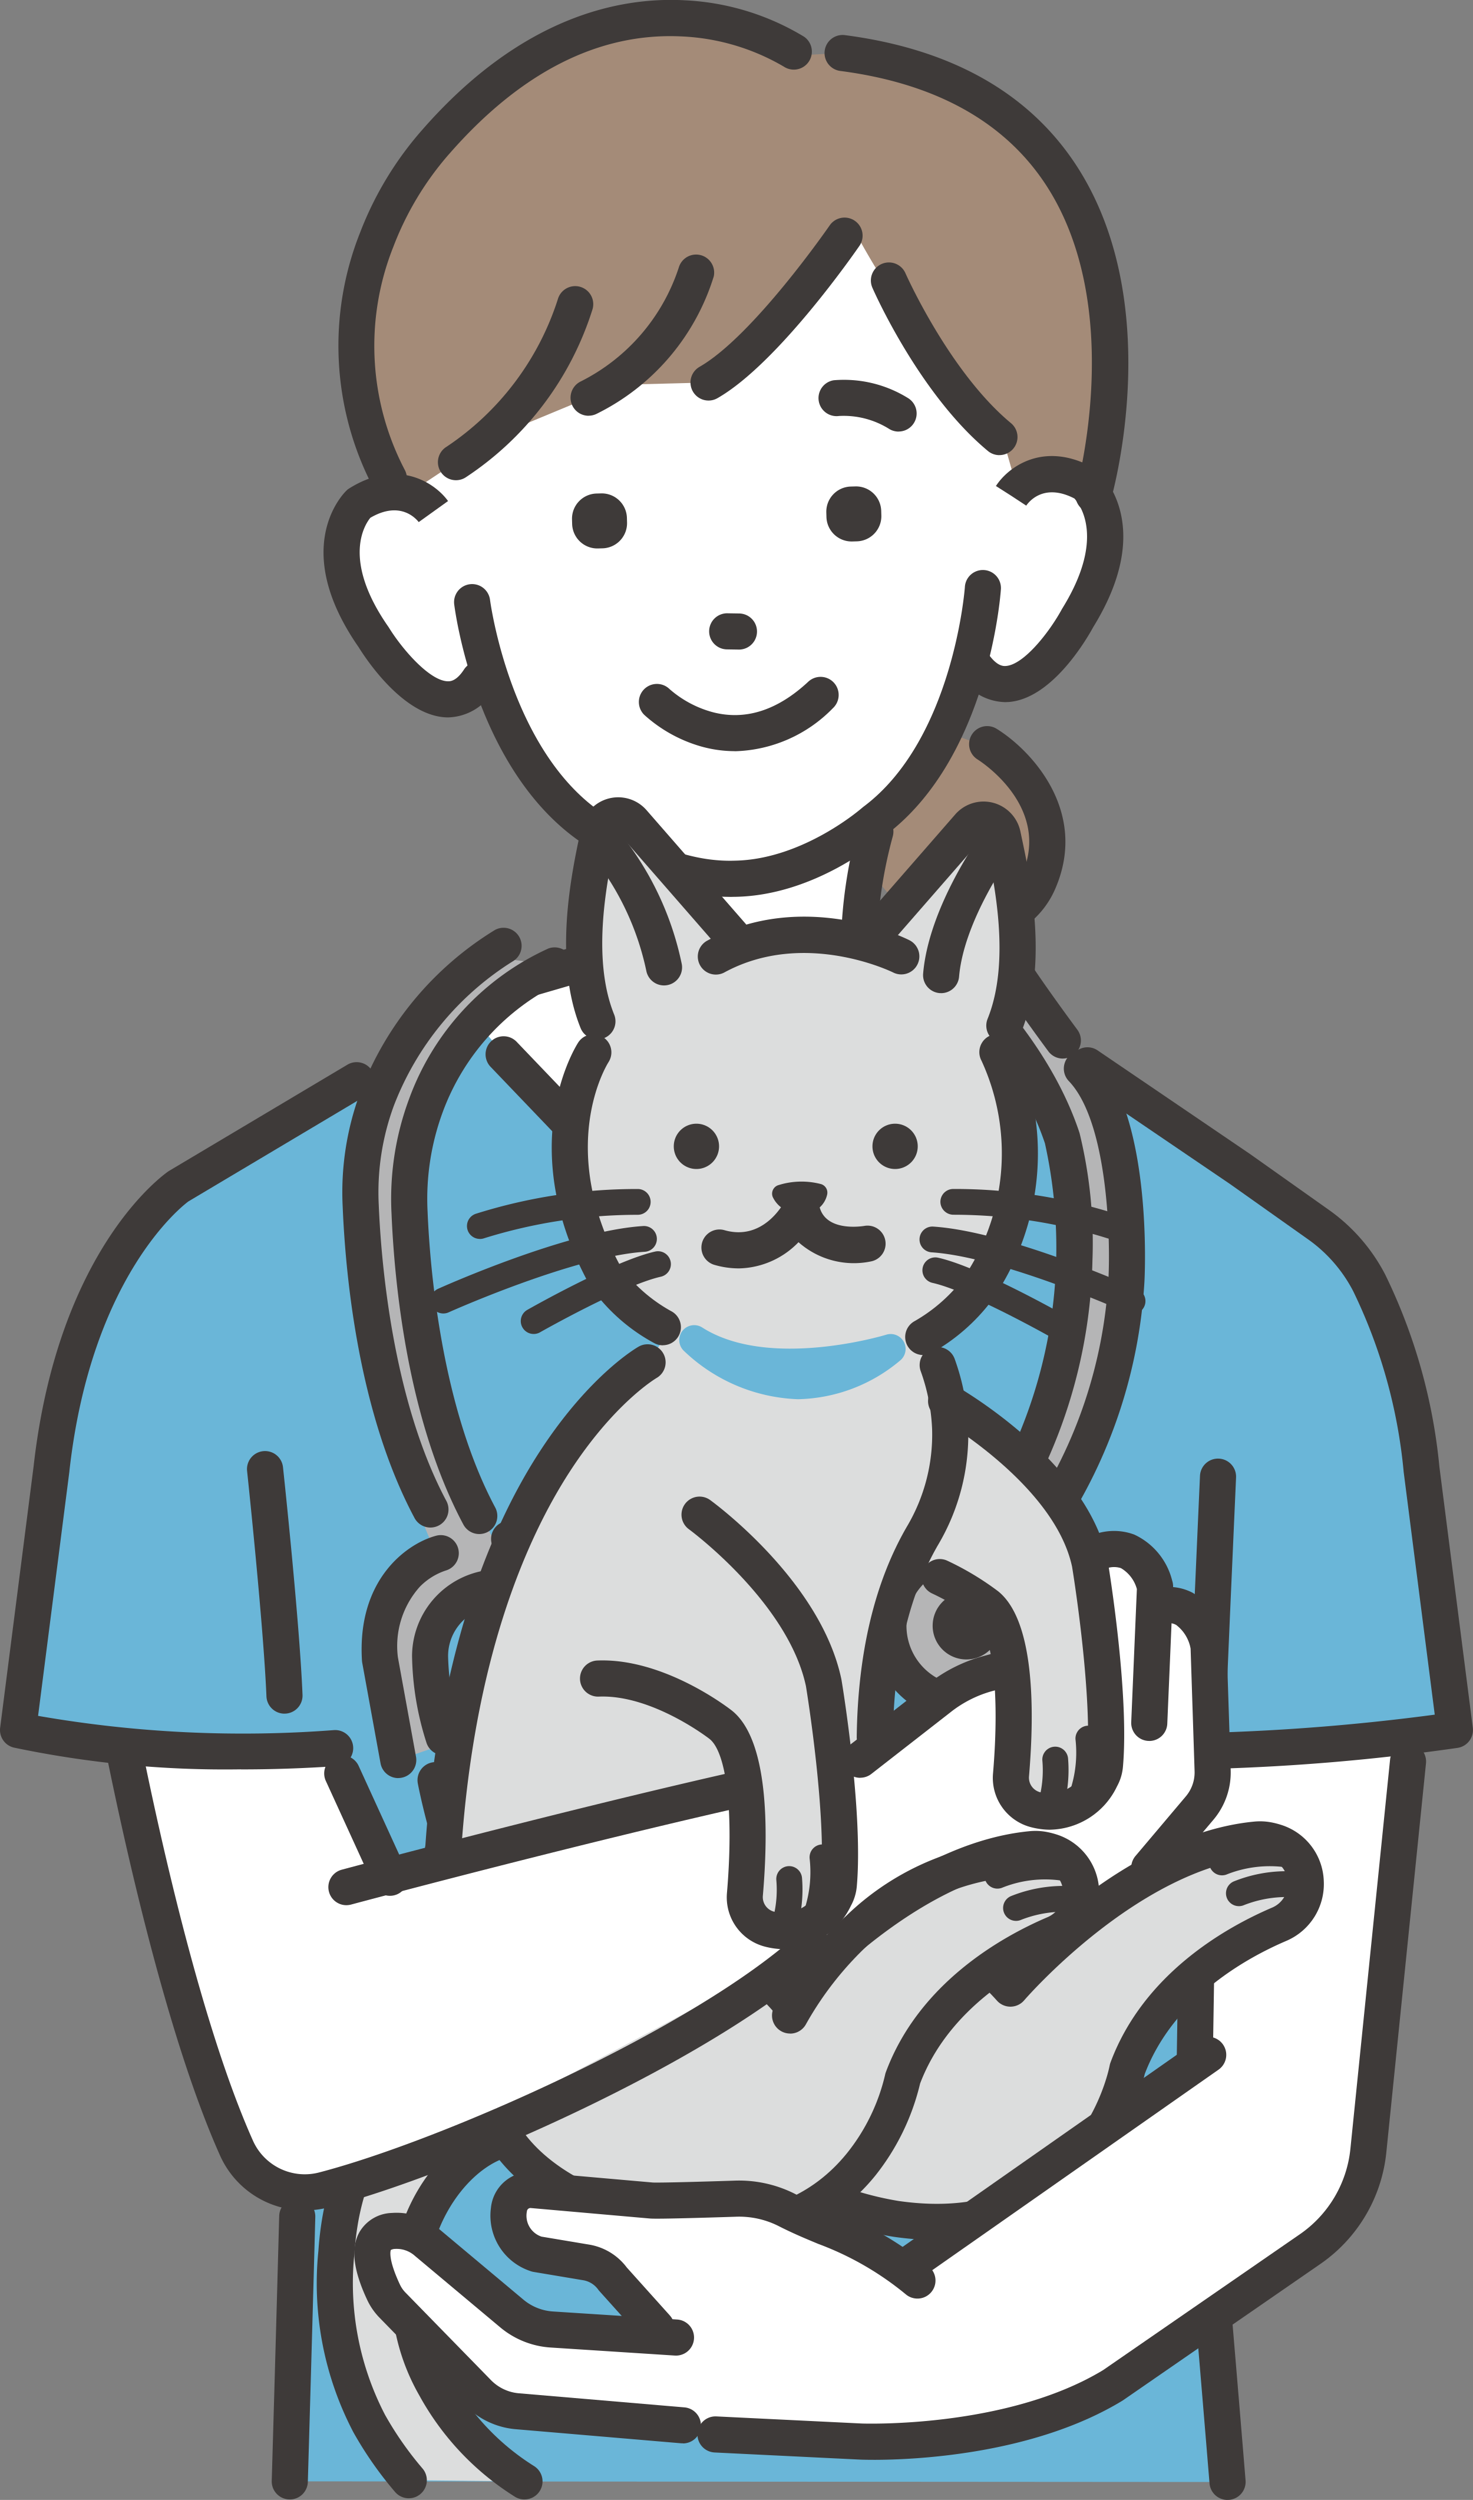 <svg id="img_doctor_02" xmlns="http://www.w3.org/2000/svg" xmlns:xlink="http://www.w3.org/1999/xlink" width="100.191" height="170" viewBox="0 0 100.191 170">
  <rect x="0" y="0" width="100.191" height="170" fill="#808080" stroke="none"/>
  <defs>
    <clipPath id="clip-path">
      <rect id="長方形_100" data-name="長方形 100" width="100.191" height="170" fill="none"/>
    </clipPath>
  </defs>
  <path id="パス_425" data-name="パス 425" d="M466.73,679.426l.671,24.922,11.656,7.067,2.026-14.043,1.765-21.753Z" transform="translate(-387.076 -560.314)" fill="#fff"/>
  <g id="グループ_26" data-name="グループ 26">
    <g id="グループ_25" data-name="グループ 25" clip-path="url(#clip-path)">
      <path id="パス_426" data-name="パス 426" d="M342.565,294.72s-1.019,11.546,11.658,6.847c0,0,3.667-7.584-1.868-10.066l-4.846-1.74Z" transform="translate(-284.085 -240.309)" fill="#a48b78"/>
      <path id="パス_427" data-name="パス 427" d="M141.932,66.962S140.45,79,142.468,82.454c0,0-5.406-3.727-6.235,2.986,0,0,1.191,12.453,9.623,9.069,0,0,5.489,13.393,17.142,12.91,0,0,13.254-1.311,15.983-14.923,0,0,3.842,4.9,7.537-3.2,0,0,6.755-10.127-3.546-8.873l.674-12.469-14.158-9.779-19.03-.7Z" transform="translate(-112.983 -47.666)" fill="#fff"/>
      <path id="パス_428" data-name="パス 428" d="M176.72,25.083s-1.949,7.471-7.894,10.931l-7.722.2-8.571,3.558-5.648,3.747s-6.838-9.463-1.265-17.978c0,0,9.33-19.151,27.314-11.71l3.306-.181s14.421.637,17.583,14.9a30.131,30.131,0,0,1,.354,4.272c.012,5.417.024,8.617-1.41,10.124l-4.628.335-1.2-4.2a58.426,58.426,0,0,1-10.214-14" transform="translate(-118.953 -10.048)" fill="#a48b78"/>
      <path id="パス_429" data-name="パス 429" d="M150.968,489.812l-2.244-27.748.765-26.883,4.415-34.323L130.864,387.1l-28.15.858L81.479,400.66l4.748,20.275,1.7,37.369L88,465.222l-.774,24.546Z" transform="translate(-67.574 -321.032)" fill="#6ab6d8"/>
      <path id="パス_430" data-name="パス 430" d="M21.874,459.008s-10.34,4.96-11.209,15.134L7.194,497.68s16,3.6,25.019,1.384V467.321Z" transform="translate(-5.966 -380.672)" fill="#6ab6d8"/>
      <path id="パス_431" data-name="パス 431" d="M200.135,326.351l-.424,7.6-8.606,4.841s10.739,13.224,17.257,18.295c.675.525,17.054-17.863,19.071-18.572.333-.117-9.931-6.9-9.931-6.9l-.4-7.168Z" transform="translate(-158.491 -269.076)" fill="#fff"/>
      <path id="パス_432" data-name="パス 432" d="M233.345,333.97a1.228,1.228,0,0,1-1.227-1.2,24.766,24.766,0,0,0-.917-5.386,1.228,1.228,0,0,1,2.355-.7,26.874,26.874,0,0,1,1.017,6.031,1.228,1.228,0,0,1-1.2,1.253h-.026" transform="translate(-191.701 -270.202)" fill="#3e3a39"/>
      <path id="パス_433" data-name="パス 433" d="M336.7,332.806h-.026a1.227,1.227,0,0,1-1.2-1.253,32.513,32.513,0,0,1,1.1-6.552,1.228,1.228,0,0,1,2.367.655,30.58,30.58,0,0,0-1.015,5.948,1.228,1.228,0,0,1-1.227,1.2" transform="translate(-278.215 -268.787)" fill="#3e3a39"/>
      <path id="パス_434" data-name="パス 434" d="M199.694,249.234c-5.165,0-9.468-3.227-9.985-3.63-7.267-4.87-8.693-15.823-8.75-16.288a1.228,1.228,0,0,1,2.437-.3c.012.1,1.359,10.345,7.715,14.572l.088.064c.04.032,4.186,3.282,8.841,3.121h.019c4.657-.092,8.618-3.568,8.657-3.6l.083-.067c6.114-4.569,6.9-14.87,6.9-14.974a1.228,1.228,0,0,1,2.45.167c-.032.467-.855,11.482-7.844,16.744-.508.443-4.839,4.079-10.192,4.188-.141,0-.282.007-.422.007" transform="translate(-150.068 -188.246)" fill="#3e3a39"/>
      <path id="パス_435" data-name="パス 435" d="M137.445,205.448H137.4c-2.953-.037-5.522-3.919-6.057-4.782-4.731-6.808-.987-10.487-.825-10.641l.089-.084.1-.065c3.329-2.088,5.853-.352,6.722.859l-1.995,1.432.01.013c-.2-.263-1.283-1.487-3.3-.307-.38.465-1.957,2.853,1.227,7.416l.039.06c.929,1.5,2.789,3.629,4.015,3.643.143,0,.568.007,1.1-.819a1.228,1.228,0,0,1,2.059,1.338,3.7,3.7,0,0,1-3.153,1.937" transform="translate(-106.953 -156.663)" fill="#3e3a39"/>
      <path id="パス_436" data-name="パス 436" d="M384.457,198.442a3.748,3.748,0,0,1-3.072-1.766,1.228,1.228,0,0,1,1.983-1.449c.581.8,1.007.766,1.148.757,1.224-.081,2.964-2.306,3.809-3.859l.035-.06c2.928-4.731,1.223-7.029.818-7.472-2.076-1.068-3.089.214-3.275.487l-1.026-.674-1.035-.66c.8-1.256,3.226-3.129,6.665-1.226l.107.059.093.079c.17.144,4.11,3.613-.24,10.67-.487.892-2.839,4.908-5.785,5.107-.072,0-.147.008-.225.008" transform="translate(-316.1 -150.696)" fill="#3e3a39"/>
      <path id="パス_437" data-name="パス 437" d="M331.6,154.822a1.222,1.222,0,0,1-.618-.168,5.837,5.837,0,0,0-3.43-.894,1.228,1.228,0,0,1-.356-2.43,8.264,8.264,0,0,1,5.025,1.2,1.228,1.228,0,0,1-.62,2.288" transform="translate(-270.481 -125.473)" fill="#3e3a39"/>
      <path id="パス_438" data-name="パス 438" d="M284.79,246.834h-.019l-.76-.012a1.228,1.228,0,1,1,.038-2.455l.76.012a1.228,1.228,0,0,1-.018,2.456" transform="translate(-234.538 -202.662)" fill="#3e3a39"/>
      <path id="パス_439" data-name="パス 439" d="M331.409,197.551l-.317.009a1.715,1.715,0,0,1-1.756-1.662l-.009-.317a1.714,1.714,0,0,1,1.662-1.756l.317-.009a1.714,1.714,0,0,1,1.756,1.662l.009.317a1.714,1.714,0,0,1-1.662,1.756" transform="translate(-273.123 -160.739)" fill="#3e3a39"/>
      <path id="パス_440" data-name="パス 440" d="M230.057,200.334l-.317.009a1.714,1.714,0,0,1-1.756-1.662l-.009-.317a1.714,1.714,0,0,1,1.662-1.756l.317-.009a1.714,1.714,0,0,1,1.756,1.662l.009.317a1.714,1.714,0,0,1-1.662,1.756" transform="translate(-189.068 -163.047)" fill="#3e3a39"/>
      <path id="パス_441" data-name="パス 441" d="M346.787,46.436a1.229,1.229,0,0,1-1.181-1.567c.048-.17,3.433-12.416-2.081-20.793C340.709,19.8,336,17.2,329.538,16.366a1.228,1.228,0,0,1,.316-2.435c7.212.934,12.5,3.9,15.73,8.807,6.141,9.345,2.539,22.263,2.383,22.808a1.228,1.228,0,0,1-1.18.89" transform="translate(-272.41 -11.545)" fill="#3e3a39"/>
      <path id="パス_442" data-name="パス 442" d="M138.308,33.756a1.227,1.227,0,0,1-1.1-.68,20.823,20.823,0,0,1-.854-17.258,23.046,23.046,0,0,1,4.238-7c6.74-7.7,13.412-9.031,17.819-8.8A17.213,17.213,0,0,1,166.558,2.5a1.228,1.228,0,0,1-1.373,2.036,15.037,15.037,0,0,0-7.024-2.062c-5.583-.252-10.879,2.43-15.736,7.984l-.038.041a20.858,20.858,0,0,0-3.777,6.3,18.192,18.192,0,0,0,.8,15.186,1.229,1.229,0,0,1-1.1,1.776" transform="translate(-111.862 0)" fill="#3e3a39"/>
      <path id="パス_443" data-name="パス 443" d="M261.178,274.751a8.489,8.489,0,0,1-2.3-.321,9.748,9.748,0,0,1-3.862-2.144,1.228,1.228,0,0,1,1.713-1.76,7.353,7.353,0,0,0,2.9,1.563c2.235.6,4.435-.1,6.538-2.062a1.228,1.228,0,0,1,1.676,1.8,9.65,9.65,0,0,1-6.667,2.929" transform="translate(-211.19 -223.67)" fill="#3e3a39"/>
      <path id="パス_444" data-name="パス 444" d="M203.612,378.617a1.228,1.228,0,0,1-.343-2.407l4.91-1.429a1.228,1.228,0,0,1,.686,2.358l-4.909,1.429a1.233,1.233,0,0,1-.344.049" transform="translate(-167.844 -310.778)" fill="#3e3a39"/>
      <path id="パス_445" data-name="パス 445" d="M443.615,458.962s10.34,4.96,11.209,15.134l3.471,23.537s-16,3.6-25.018,1.384V467.275Z" transform="translate(-359.332 -380.634)" fill="#6ab6d8"/>
      <path id="パス_446" data-name="パス 446" d="M435.889,466.276a1.228,1.228,0,0,1-.034-2.455,146.977,146.977,0,0,0,15.1-1.228l-2.119-16.548,0-.02A35.648,35.648,0,0,0,445.41,433.8a9.881,9.881,0,0,0-3.1-3.55l-5.292-3.748-10.394-7.062a1.228,1.228,0,0,1,1.38-2.031l10.4,7.069.019.014,5.3,3.754a12.343,12.343,0,0,1,3.872,4.44,38.069,38.069,0,0,1,3.677,13.059l2.272,17.737a1.228,1.228,0,0,1-1.025,1.369,144.816,144.816,0,0,1-16.6,1.427h-.035" transform="translate(-353.366 -345.994)" fill="#3e3a39"/>
      <path id="パス_447" data-name="パス 447" d="M101,596.038a1.228,1.228,0,0,1-1.226-1.178c-.2-4.84-1.305-15.216-1.316-15.32a1.228,1.228,0,1,1,2.442-.262c.046.429,1.129,10.561,1.328,15.482a1.228,1.228,0,0,1-1.177,1.276H101" transform="translate(-81.651 -479.506)" fill="#3e3a39"/>
      <path id="パス_448" data-name="パス 448" d="M475.686,598.65h-.051a1.228,1.228,0,0,1-1.177-1.276c.2-4.884.642-14.77.646-14.869a1.228,1.228,0,1,1,2.453.11c0,.1-.448,9.98-.645,14.858a1.228,1.228,0,0,1-1.226,1.178" transform="translate(-393.484 -482.119)" fill="#3e3a39"/>
      <path id="パス_449" data-name="パス 449" d="M109.529,896.375h-.037a1.228,1.228,0,0,1-1.191-1.263c.268-9.1.505-17.936.508-18.024a1.228,1.228,0,0,1,2.455.066c0,.088-.239,8.931-.508,18.031a1.228,1.228,0,0,1-1.227,1.192" transform="translate(-89.818 -726.409)" fill="#3e3a39"/>
      <path id="パス_450" data-name="パス 450" d="M472.263,812.489a1.228,1.228,0,0,1-1.222-1.127c-1.047-12.749-2.25-26.606-2.262-26.745a1.243,1.243,0,0,1,0-.126l.136-8.58a1.228,1.228,0,1,1,2.455.039l-.135,8.517c.09,1.031,1.246,14.378,2.257,26.693a1.228,1.228,0,0,1-1.123,1.324c-.034,0-.068,0-.1,0" transform="translate(-388.771 -642.489)" fill="#3e3a39"/>
      <path id="パス_451" data-name="パス 451" d="M276.411,99.024a1.228,1.228,0,0,1-.611-2.293c3.661-2.1,8.815-9.564,8.867-9.639a1.228,1.228,0,0,1,2.024,1.39c-.224.326-5.524,8.006-9.672,10.38a1.222,1.222,0,0,1-.609.162" transform="translate(-228.218 -71.786)" fill="#3e3a39"/>
      <path id="パス_452" data-name="パス 452" d="M228.619,112.219a1.228,1.228,0,0,1-.548-2.327,13.293,13.293,0,0,0,6.681-7.75,1.228,1.228,0,0,1,2.38.6,15.535,15.535,0,0,1-7.966,9.344,1.223,1.223,0,0,1-.546.129" transform="translate(-188.583 -83.946)" fill="#3e3a39"/>
      <path id="パス_453" data-name="パス 453" d="M175.756,127.2a1.228,1.228,0,0,1-.647-2.272,19.028,19.028,0,0,0,7.572-10.025,1.228,1.228,0,0,1,2.368.652,21.332,21.332,0,0,1-8.648,11.461,1.221,1.221,0,0,1-.645.184" transform="translate(-144.741 -94.544)" fill="#3e3a39"/>
      <path id="パス_454" data-name="パス 454" d="M355.831,117.7a1.224,1.224,0,0,1-.784-.283c-4.646-3.856-7.728-10.8-7.857-11.1a1.228,1.228,0,0,1,2.249-.987c.04.091,2.991,6.72,7.177,10.194a1.228,1.228,0,0,1-.785,2.173" transform="translate(-287.851 -86.749)" fill="#3e3a39"/>
      <path id="パス_455" data-name="パス 455" d="M360.279,304.341a5.758,5.758,0,0,1-4.437-2.1,1.228,1.228,0,1,1,1.856-1.608c1.741,2.01,3.991,1.146,5.178.452a3.665,3.665,0,0,0,1.514-1.728c1.988-4.6-2.83-7.678-3.036-7.807a1.228,1.228,0,0,1,1.293-2.088c2.374,1.466,6.265,5.624,4,10.869a6.1,6.1,0,0,1-2.527,2.873,7.634,7.634,0,0,1-3.837,1.14" transform="translate(-294.864 -239.907)" fill="#3e3a39"/>
      <path id="パス_456" data-name="パス 456" d="M210.372,431.682h-.005a1.228,1.228,0,0,1-.882-.379l-15.616-16.314a1.228,1.228,0,0,1,1.774-1.7l14.737,15.4,14.975-15.381a1.228,1.228,0,0,1,1.759,1.713l-15.863,16.292a1.227,1.227,0,0,1-.88.371" transform="translate(-160.5 -342.443)" fill="#3e3a39"/>
      <path id="パス_457" data-name="パス 457" d="M379.054,384.993s5.953,5,8.173,11.688c0,0,4.947,12.133-6.857,28.984l-2.421-1.75c8.561-12.868,5.675-27.234,5.675-27.234-2.221-6.685-8.173-11.688-8.173-11.688Z" transform="translate(-311.375 -319.288)" fill="#b5b5b6"/>
      <path id="パス_458" data-name="パス 458" d="M354.076,622.013a5.3,5.3,0,1,0,5.3-5.3,5.3,5.3,0,0,0-5.3,5.3" transform="translate(-293.648 -511.46)" fill="#b5b5b6"/>
      <path id="パス_459" data-name="パス 459" d="M353.412,622.577a6.53,6.53,0,1,1,6.53-6.53,6.537,6.537,0,0,1-6.53,6.53m0-10.6a4.074,4.074,0,1,0,4.074,4.074,4.079,4.079,0,0,0-4.074-4.074" transform="translate(-287.682 -505.494)" fill="#3e3a39"/>
      <path id="パス_460" data-name="パス 460" d="M371.706,636.634A2.293,2.293,0,1,0,374,634.341a2.293,2.293,0,0,0-2.293,2.293" transform="translate(-308.269 -526.082)" fill="#3e3a39"/>
      <path id="パス_461" data-name="パス 461" d="M372.894,418.14a1.228,1.228,0,0,1-1.021-1.908,32.948,32.948,0,0,0,4.61-25.16c-2.095-6.269-7.731-11.058-7.788-11.106a1.228,1.228,0,1,1,1.58-1.88c.254.214,6.245,5.306,8.548,12.241.006.017.011.033.016.051a31.462,31.462,0,0,1,.876,8.64,35.078,35.078,0,0,1-5.8,18.574,1.227,1.227,0,0,1-1.023.548" transform="translate(-305.408 -313.322)" fill="#3e3a39"/>
      <path id="パス_462" data-name="パス 462" d="M410.577,451.98a1.228,1.228,0,0,1-1.021-1.908,32.06,32.06,0,0,0,5.324-15.886c.152-2.806-.034-10.729-2.69-13.507a1.228,1.228,0,0,1,1.775-1.7c3.932,4.114,3.391,14.894,3.366,15.351a34.5,34.5,0,0,1-5.731,17.1,1.227,1.227,0,0,1-1.023.548" transform="translate(-339.489 -347.162)" fill="#3e3a39"/>
      <path id="パス_463" data-name="パス 463" d="M401.387,386.906a1.227,1.227,0,0,1-.989-.5c-2.282-3.092-3.338-4.717-3.382-4.784a1.228,1.228,0,0,1,2.061-1.336c.01.016,1.066,1.639,3.3,4.661a1.228,1.228,0,0,1-.987,1.957" transform="translate(-329.096 -314.921)" fill="#3e3a39"/>
      <path id="パス_464" data-name="パス 464" d="M153.786,421.5l-.993.206c-3.74-7.006-5.621-18.12-5.8-22.421a18.361,18.361,0,0,1,1.108-7.243,16.868,16.868,0,0,1,8.779-9.547l-3.321-.442a16.868,16.868,0,0,0-8.779,9.547,18.362,18.362,0,0,0-1.108,7.243c.172,4.168,1.689,16.573,5.185,23.713-1,.375-4.2,1.985-3.876,7.149l1.244,6.832,2.382-.825c-2.934-11.839,4.242-11.5,4.242-11.5,5.736-.014,6.206,9.59,6.206,9.59l2.819-1.1s-1.052-11.834-8.089-11.2" transform="translate(-119.139 -316.849)" fill="#b5b5b6"/>
      <path id="パス_465" data-name="パス 465" d="M205.134,619.546a1.228,1.228,0,0,1-1.222-1.118c-.01-.106-1.034-10.6-6.757-10.091a1.228,1.228,0,1,1-.219-2.446c2.425-.215,5.766.672,7.934,6.136a24.692,24.692,0,0,1,1.488,6.182,1.228,1.228,0,0,1-1.114,1.332c-.037,0-.074,0-.11,0" transform="translate(-162.399 -502.463)" fill="#3e3a39"/>
      <path id="パス_466" data-name="パス 466" d="M146.6,628.152a1.228,1.228,0,0,1-1.207-1.008l-1.244-6.832a1.228,1.228,0,0,1-.018-.143c-.352-5.642,3.181-8.036,5.1-8.513a1.228,1.228,0,0,1,.6,2.38,4.43,4.43,0,0,0-1.763,1.1,6.047,6.047,0,0,0-1.493,4.805l1.231,6.759a1.228,1.228,0,0,1-.988,1.428,1.241,1.241,0,0,1-.221.02" transform="translate(-119.51 -507.238)" fill="#3e3a39"/>
      <path id="パス_467" data-name="パス 467" d="M166.364,637.957a1.229,1.229,0,0,1-1.178-.883,20.2,20.2,0,0,1-.971-5.875c0-.008,0-.015,0-.023a5.923,5.923,0,0,1,6.054-5.859h.095q.06,0,.119.008c5.881.688,6.8,8.352,6.841,8.678a1.228,1.228,0,0,1-2.44.275c-.007-.06-.735-5.978-4.614-6.5a4.592,4.592,0,0,0-1.808.464,3.346,3.346,0,0,0-1.794,3.062,18.541,18.541,0,0,0,.874,5.084,1.229,1.229,0,0,1-1.179,1.573" transform="translate(-136.188 -518.598)" fill="#3e3a39"/>
      <path id="パス_468" data-name="パス 468" d="M166.726,710.082a7.344,7.344,0,0,1-5.588-2.149,1.228,1.228,0,1,1,1.817-1.652c2.015,2.216,6.315,1.02,6.358,1.008s.074-.02.111-.027a5.408,5.408,0,0,0,3.613-2.491c3.72-5.676,1.041-18.167,1.014-18.292a1.228,1.228,0,0,1,2.4-.527c.122.553,2.927,13.623-1.357,20.163a7.849,7.849,0,0,1-5.142,3.546,12.762,12.762,0,0,1-3.225.422" transform="translate(-133.373 -568.084)" fill="#3e3a39"/>
      <path id="パス_469" data-name="パス 469" d="M139.531,790.946a2.161,2.161,0,0,1,4.281-.419,1.05,1.05,0,0,1,.162.079l1.247.744a1.207,1.207,0,0,1,.23,1.849l-1.352,1.406a1.055,1.055,0,0,1-1.6-.076l-.9-1.117a1.182,1.182,0,0,1-.18-.324,2.16,2.16,0,0,1-1.885-2.142" transform="translate(-115.718 -654.168)" fill="#3e3a39"/>
      <path id="パス_470" data-name="パス 470" d="M180.073,723.049a7.961,7.961,0,0,1-4.472-1.413c-6.508-4.333-9.059-17.454-9.165-18.01a1.228,1.228,0,1,1,2.413-.457c.029.149,2.471,12.669,8.115,16.425a5.407,5.407,0,0,0,4.3.872c.037-.008.075-.014.113-.018s4.46-.569,5.452-3.423a1.228,1.228,0,0,1,2.32.806c-1.434,4.129-6.757,4.96-7.427,5.049a8.178,8.178,0,0,1-1.649.172" transform="translate(-138.014 -582.333)" fill="#3e3a39"/>
      <path id="パス_471" data-name="パス 471" d="M288.16,761.911a2.161,2.161,0,0,0-4.1,1.295,1.081,1.081,0,0,0-.118.136l-.854,1.174a1.207,1.207,0,0,0,.514,1.791l1.8.763a1.055,1.055,0,0,0,1.445-.7l.388-1.381a1.176,1.176,0,0,0,.039-.369,2.16,2.16,0,0,0,.893-2.71" transform="translate(-234.594 -630.791)" fill="#3e3a39"/>
      <path id="パス_472" data-name="パス 472" d="M161.91,417.347a1.227,1.227,0,0,1-1.084-.65c-3.783-7.087-4.686-16.314-4.887-21.183a19.5,19.5,0,0,1,1.186-7.727,18,18,0,0,1,9.488-10.26,1.228,1.228,0,0,1,.884,2.291,15.822,15.822,0,0,0-8.074,8.835,17.061,17.061,0,0,0-1.03,6.759c.155,3.752.913,13.223,4.6,20.128a1.228,1.228,0,0,1-1.082,1.806" transform="translate(-129.31 -313.029)" fill="#3e3a39"/>
      <path id="パス_473" data-name="パス 473" d="M142.451,410.448a1.228,1.228,0,0,1-1.084-.65c-3.783-7.087-4.686-16.314-4.887-21.183a19.5,19.5,0,0,1,1.186-7.727,22.177,22.177,0,0,1,9.175-11.079,1.228,1.228,0,0,1,1.178,2.155,20.049,20.049,0,0,0-8.055,9.79,17.057,17.057,0,0,0-1.03,6.759c.155,3.752.913,13.223,4.6,20.128a1.228,1.228,0,0,1-1.082,1.806" transform="translate(-113.172 -306.572)" fill="#3e3a39"/>
      <path id="パス_474" data-name="パス 474" d="M379.738,617.824a2.573,2.573,0,0,1,3.593,1.994l.679,1.63s2.854-.563,3.133,2.009l.54,10.429-4.853,6.148-13.594,1.255-1.279-11.915,9.581-5.916Z" transform="translate(-305.16 -512.214)" fill="#fff"/>
      <path id="パス_475" data-name="パス 475" d="M343.811,682.48l15.232,9.381-12.452,9.85-12.778-9.85Z" transform="translate(-276.843 -566.005)" fill="#fff"/>
      <path id="パス_476" data-name="パス 476" d="M208.773,517.332a15.068,15.068,0,0,1,0,9.989c-7.24,9.928-3.64,26.593-1.308,34.511a9.914,9.914,0,0,1-5.781,12.045A23.685,23.685,0,0,1,190.808,575c-19.595-3.221-15.675-24.881-15.675-24.881,1.813-26.2,13.906-33,13.906-33l3.309-4.733,14.367-.545Z" transform="translate(-144.978 -424.488)" fill="#dcdddd"/>
      <path id="パス_477" data-name="パス 477" d="M256.68,339.167c1.808-4.469.425-10.377-.114-12.949a1.332,1.332,0,0,0-2.308-.6l-6.748,7.737c-1.842-.957-9.341-.291-9.341-.291l-6.749-7.737a1.332,1.332,0,0,0-2.308.6c-.54,2.572-1.923,8.48-.114,12.949l-.266,2.1s-4.108,6.317.835,15.291a11.425,11.425,0,0,0,3.884,3.414l11.191,5.741,6.522-5.077a12,12,0,0,0,3.624-3.141,16.39,16.39,0,0,0,1.42-16.228Z" transform="translate(-188.367 -269.423)" fill="#dcdddd"/>
      <path id="パス_478" data-name="パス 478" d="M146.538,847.7a17.636,17.636,0,0,1-6.083-6.449,13.215,13.215,0,0,1-1.63-8.382c.8-5.324,4.842-8.93,7.976-8.559l4.628-1.957-2.516-3.673c-.443.095-14.162-1.343-15.166,13.424a20.689,20.689,0,0,0,2.232,11.664,24,24,0,0,0,2.691,3.851Z" transform="translate(-110.864 -678.961)" fill="#dcdddd"/>
      <path id="パス_479" data-name="パス 479" d="M140.574,842.97a1.22,1.22,0,0,1-.644-.183,18.775,18.775,0,0,1-6.507-6.892,14.444,14.444,0,0,1-1.774-9.166c.9-6,5.378-9.786,8.988-9.624l2.967-1.255-1.3-1.9h-.018c-4.8,0-12.555,1.666-13.276,12.279a19.423,19.423,0,0,0,2.077,10.979,22.76,22.76,0,0,0,2.552,3.653,1.228,1.228,0,1,1-1.864,1.6,25.217,25.217,0,0,1-2.829-4.048,21.812,21.812,0,0,1-2.387-12.349c.63-9.277,6.344-14.569,15.7-14.569.129,0,.258,0,.389,0l.19,0a1.225,1.225,0,0,1,1.128.529l2.516,3.673a1.228,1.228,0,0,1-.535,1.825l-4.628,1.956a1.233,1.233,0,0,1-.623.089c-2.495-.3-5.926,2.926-6.617,7.522a11.981,11.981,0,0,0,1.486,7.6,16.349,16.349,0,0,0,5.658,6.007,1.228,1.228,0,0,1-.647,2.272m2.121-31.448h0m0,0h0" transform="translate(-104.902 -673.002)" fill="#3e3a39"/>
      <path id="パス_480" data-name="パス 480" d="M281.767,747.3c.03,9.705,12.871,11.414,12.871,11.414,13.461,1.936,15.726-10.2,15.726-10.2,2.1-5.639,7.441-8.6,10.318-9.831a2.992,2.992,0,0,0-.211-5.586,4.391,4.391,0,0,0-.541-.139,2.882,2.882,0,0,0-.818-.038c-8.773.845-16.706,10.14-16.706,10.14-7.073-7.917-18.665-7.027-18.614-6.737Z" transform="translate(-233.679 -607.822)" fill="#dcdddd"/>
      <path id="パス_481" data-name="パス 481" d="M291.463,754.182a20.853,20.853,0,0,1-2.966-.221,23.47,23.47,0,0,1-6.808-2.189c-4.642-2.369-7.1-5.978-7.117-10.437A1.228,1.228,0,0,1,275.8,740.1h0a1.228,1.228,0,0,1,1.228,1.224c.011,3.511,1.937,6.28,5.724,8.23a21.3,21.3,0,0,0,6.083,1.972c12.11,1.741,14.27-8.766,14.356-9.215a1.3,1.3,0,0,1,.056-.2c2.246-6.035,7.847-9.189,10.986-10.531a1.748,1.748,0,0,0,1.071-1.718,1.69,1.69,0,0,0-1.181-1.572,3.154,3.154,0,0,0-.39-.1,1.646,1.646,0,0,0-.469-.022c-8.167.786-15.814,9.626-15.89,9.715a1.228,1.228,0,0,1-.92.43h-.013a1.227,1.227,0,0,1-.916-.41c-5.967-6.678-15.644-6.694-17.18-6.442a1.228,1.228,0,0,1-1.729-.9,1.25,1.25,0,0,1,.7-1.343c.777-.375,4.181-.447,7.747.294a22.952,22.952,0,0,1,11.352,5.781c2.39-2.505,9.119-8.844,16.61-9.566a4.11,4.11,0,0,1,1.166.054,5.618,5.618,0,0,1,.693.179,4.15,4.15,0,0,1,2.87,3.8,4.2,4.2,0,0,1-2.559,4.084c-2.762,1.182-7.669,3.923-9.617,9.044a15.965,15.965,0,0,1-3.042,6.256,13.592,13.592,0,0,1-11.076,5.042m-12.427-24.038a1.222,1.222,0,0,1-.044.591,1.2,1.2,0,0,0,.044-.591" transform="translate(-227.713 -601.856)" fill="#3e3a39"/>
      <path id="パス_482" data-name="パス 482" d="M489.494,747.922a.877.877,0,0,1-.358-1.678,9.61,9.61,0,0,1,4.939-.605.877.877,0,1,1-.277,1.732,7.942,7.942,0,0,0-3.953.478.874.874,0,0,1-.351.074" transform="translate(-405.227 -618.3)" fill="#3e3a39"/>
      <path id="パス_483" data-name="パス 483" d="M482.77,735.641a.877.877,0,0,1-.358-1.678,9.611,9.611,0,0,1,4.939-.605.877.877,0,1,1-.276,1.732,7.949,7.949,0,0,0-3.954.477.875.875,0,0,1-.351.074" transform="translate(-399.65 -608.115)" fill="#3e3a39"/>
      <path id="パス_484" data-name="パス 484" d="M349.747,335.844a1.229,1.229,0,0,1-1.138-1.689c1.586-3.922.447-9.29-.1-11.87l-.077-.366a.093.093,0,0,0-.076-.081.091.091,0,0,0-.1.033l-6.749,7.737a1.228,1.228,0,1,1-1.85-1.614l6.748-7.737a2.559,2.559,0,0,1,4.435,1.158l.076.361c.6,2.818,1.843,8.683-.025,13.3a1.228,1.228,0,0,1-1.139.768" transform="translate(-281.434 -264.872)" fill="#3e3a39"/>
      <path id="パス_485" data-name="パス 485" d="M227.739,334.137a1.228,1.228,0,0,1-1.139-.768c-1.868-4.618-.623-10.483-.025-13.3l.076-.361a2.56,2.56,0,0,1,4.435-1.158l6.749,7.737a1.228,1.228,0,1,1-1.851,1.614l-6.749-7.737a.091.091,0,0,0-.1-.033.093.093,0,0,0-.076.081l-.077.366c-.548,2.58-1.687,7.948-.1,11.87a1.229,1.229,0,0,1-1.138,1.689" transform="translate(-187.108 -263.456)" fill="#3e3a39"/>
      <path id="パス_486" data-name="パス 486" d="M292.044,369.168a1.224,1.224,0,0,1-.553-.132c-.094-.047-6.033-2.947-11.456-.016a1.228,1.228,0,1,1-1.168-2.16c6.59-3.563,13.445-.161,13.734-.015a1.228,1.228,0,0,1-.557,2.323" transform="translate(-230.74 -302.906)" fill="#3e3a39"/>
      <path id="パス_487" data-name="パス 487" d="M361.991,433.878a1.228,1.228,0,0,1-.623-2.287,11.057,11.057,0,0,0,3.229-2.77,15.055,15.055,0,0,0,1.356-14.957,1.228,1.228,0,0,1,2.16-1.169,17.5,17.5,0,0,1-1.474,17.49l-.011.017a13.212,13.212,0,0,1-4.017,3.507,1.222,1.222,0,0,1-.62.169m3.623-4.369h0Z" transform="translate(-299.192 -341.732)" fill="#3e3a39"/>
      <path id="パス_488" data-name="パス 488" d="M227.429,433.209a1.22,1.22,0,0,1-.616-.167A12.63,12.63,0,0,1,222.5,429.2l-.026-.045c-5.238-9.509-.973-16.27-.789-16.553a1.228,1.228,0,0,1,2.061,1.335c-.16.251-3.6,5.865.86,14a10.675,10.675,0,0,0,3.444,2.978,1.228,1.228,0,0,1-.619,2.289" transform="translate(-182.346 -341.726)" fill="#3e3a39"/>
      <path id="パス_489" data-name="パス 489" d="M347.715,449.3a1.54,1.54,0,1,0,1.54-1.54,1.54,1.54,0,0,0-1.54,1.54" transform="translate(-288.372 -371.346)" fill="#3e3a39"/>
      <path id="パス_490" data-name="パス 490" d="M268.536,449.3a1.54,1.54,0,1,0,1.54-1.54,1.54,1.54,0,0,0-1.54,1.54" transform="translate(-222.707 -371.346)" fill="#3e3a39"/>
      <path id="パス_491" data-name="パス 491" d="M311.064,471.006a5.234,5.234,0,0,0-2.888.056.608.608,0,0,0-.418.811,1.914,1.914,0,0,0,1.353,1.066,1.974,1.974,0,0,0,.842.069,1.653,1.653,0,0,0,1.506-1.289.606.606,0,0,0-.4-.714" transform="translate(-255.199 -390.48)" fill="#3e3a39"/>
      <path id="パス_492" data-name="パス 492" d="M281.944,479.592a5.955,5.955,0,0,1-1.673-.248,1.228,1.228,0,0,1,.688-2.357c2.642.771,4.014-1.743,4.162-2.032a1.229,1.229,0,0,1,2.3.327c.341,1.826,2.819,1.465,3.1,1.417a1.228,1.228,0,0,1,.423,2.419,5.685,5.685,0,0,1-4.926-1.307,5.788,5.788,0,0,1-4.078,1.782" transform="translate(-231.705 -393.339)" fill="#3e3a39"/>
      <path id="パス_493" data-name="パス 493" d="M270.954,528.381a1.015,1.015,0,0,1,1.328-.209c4.544,2.9,12.409.523,12.518.49a1.015,1.015,0,0,1,.926,1.769,11.121,11.121,0,0,1-6.929,2.618,11.81,11.81,0,0,1-7.8-3.325,1.015,1.015,0,0,1-.044-1.344" transform="translate(-224.518 -437.9)" fill="#6ab6d8"/>
      <path id="パス_494" data-name="パス 494" d="M386.422,477.115a.872.872,0,0,1-.277-.045,35.154,35.154,0,0,0-10.453-1.6.888.888,0,0,1-.9-.852.877.877,0,0,1,.852-.9,36.36,36.36,0,0,1,11.058,1.685.877.877,0,0,1-.278,1.709" transform="translate(-310.827 -392.866)" fill="#3e3a39"/>
      <path id="パス_495" data-name="パス 495" d="M380.875,494.665a.875.875,0,0,1-.36-.077c-.084-.038-8.508-3.807-13.326-4.118a.877.877,0,0,1,.113-1.75c5.136.33,13.577,4.108,13.934,4.268a.877.877,0,0,1-.361,1.677" transform="translate(-303.842 -405.311)" fill="#3e3a39"/>
      <path id="パス_496" data-name="パス 496" d="M376.912,506.632a.872.872,0,0,1-.433-.115c-.057-.032-5.665-3.211-8.222-3.78a.877.877,0,0,1,.381-1.712c2.814.627,8.469,3.832,8.708,3.968a.877.877,0,0,1-.434,1.64" transform="translate(-304.839 -415.501)" fill="#3e3a39"/>
      <path id="パス_497" data-name="パス 497" d="M186.99,477.115a.877.877,0,0,1-.278-1.709,36.357,36.357,0,0,1,11.057-1.685.877.877,0,0,1-.049,1.753,35.162,35.162,0,0,0-10.454,1.6.873.873,0,0,1-.277.045" transform="translate(-154.35 -392.866)" fill="#3e3a39"/>
      <path id="パス_498" data-name="パス 498" d="M172.426,494.458a.877.877,0,0,1-.361-1.677c.357-.161,8.8-3.938,13.934-4.268a.877.877,0,1,1,.113,1.75c-4.818.31-13.242,4.08-13.326,4.118a.875.875,0,0,1-.36.077" transform="translate(-142.271 -405.139)" fill="#3e3a39"/>
      <path id="パス_499" data-name="パス 499" d="M208.439,504.177a.877.877,0,0,1-.434-1.64c.239-.136,5.895-3.341,8.708-3.968a.877.877,0,0,1,.381,1.712c-2.558.57-8.166,3.748-8.222,3.781a.874.874,0,0,1-.433.115" transform="translate(-172.138 -413.464)" fill="#3e3a39"/>
      <path id="パス_500" data-name="パス 500" d="M369.093,340.023c-.035,0-.07,0-.1,0a1.228,1.228,0,0,1-1.12-1.327c.388-4.576,3.916-9.423,4.066-9.628a1.228,1.228,0,0,1,1.979,1.453c-.032.045-3.269,4.5-3.6,8.382a1.228,1.228,0,0,1-1.222,1.124" transform="translate(-305.083 -272.49)" fill="#3e3a39"/>
      <path id="パス_501" data-name="パス 501" d="M239.018,339.5a1.228,1.228,0,0,1-1.206-1.008,18.671,18.671,0,0,0-3.759-7.888,1.228,1.228,0,0,1,1.842-1.624,20.888,20.888,0,0,1,4.333,9.073,1.229,1.229,0,0,1-1.21,1.447" transform="translate(-193.854 -272.489)" fill="#3e3a39"/>
      <path id="パス_502" data-name="パス 502" d="M187.943,596.113a23.389,23.389,0,0,1-3.334-.215c-5.781-.95-10.184-3.524-13.095-7.65-5.318-7.537-3.785-17.572-3.612-18.592.962-13.763,4.785-22.2,7.826-26.85,3.375-5.167,6.565-7,6.7-7.073a1.228,1.228,0,0,1,1.208,2.138c-.049.029-2.917,1.721-5.963,6.45-2.839,4.408-6.415,12.421-7.325,25.569a1.177,1.177,0,0,1-.017.134c-.017.1-1.7,9.894,3.2,16.821,2.518,3.562,6.376,5.792,11.468,6.629a22.612,22.612,0,0,0,10.227-1.056,1.228,1.228,0,0,1,.9,2.285,22.79,22.79,0,0,1-8.179,1.411" transform="translate(-138.968 -444.171)" fill="#3e3a39"/>
      <path id="パス_503" data-name="パス 503" d="M192.262,751.076c.03,9.706,12.871,11.414,12.871,11.414,13.461,1.936,15.726-10.2,15.726-10.2,2.1-5.639,7.441-8.6,10.318-9.831a2.992,2.992,0,0,0-.211-5.586,4.385,4.385,0,0,0-.541-.139,2.884,2.884,0,0,0-.818-.038c-8.773.845-16.706,10.14-16.706,10.14-7.073-7.917-18.665-7.028-18.614-6.737Z" transform="translate(-159.45 -610.955)" fill="#dcdddd"/>
      <path id="パス_504" data-name="パス 504" d="M201.958,757.96a20.858,20.858,0,0,1-2.966-.221,23.467,23.467,0,0,1-6.807-2.189c-4.642-2.369-7.1-5.978-7.117-10.437a1.228,1.228,0,0,1,1.224-1.232h0a1.228,1.228,0,0,1,1.228,1.224c.011,3.511,1.937,6.28,5.724,8.23a21.293,21.293,0,0,0,6.083,1.972c5.135.739,9.1-.584,11.791-3.929a13.364,13.364,0,0,0,2.564-5.283,1.226,1.226,0,0,1,.056-.2c2.246-6.035,7.847-9.189,10.986-10.531a1.748,1.748,0,0,0,1.071-1.718,1.69,1.69,0,0,0-1.181-1.572,3.194,3.194,0,0,0-.39-.1,1.655,1.655,0,0,0-.469-.022c-8.184.788-15.813,9.625-15.89,9.715a1.228,1.228,0,0,1-1.85.021c-5.967-6.678-15.643-6.694-17.18-6.442a1.229,1.229,0,0,1-1.729-.9,1.25,1.25,0,0,1,.7-1.344c.776-.375,4.18-.447,7.747.294a22.952,22.952,0,0,1,11.352,5.781c2.39-2.505,9.119-8.844,16.61-9.566a4.1,4.1,0,0,1,1.166.054,5.627,5.627,0,0,1,.692.178,4.15,4.15,0,0,1,2.87,3.8,4.2,4.2,0,0,1-2.559,4.084c-2.762,1.182-7.669,3.923-9.617,9.044a15.963,15.963,0,0,1-3.042,6.256,13.592,13.592,0,0,1-11.076,5.042m-12.427-24.038a1.221,1.221,0,0,1-.045.6,1.2,1.2,0,0,0,.045-.6" transform="translate(-153.483 -604.988)" fill="#3e3a39"/>
      <path id="パス_505" data-name="パス 505" d="M400.666,753.786a.877.877,0,0,1-.358-1.678,9.609,9.609,0,0,1,4.939-.605.877.877,0,1,1-.276,1.732,7.938,7.938,0,0,0-3.954.478.874.874,0,0,1-.351.074" transform="translate(-331.558 -623.163)" fill="#3e3a39"/>
      <path id="パス_506" data-name="パス 506" d="M393.26,740.93a.877.877,0,0,1-.356-1.679,9.6,9.6,0,0,1,4.939-.606.877.877,0,0,1-.276,1.732,7.823,7.823,0,0,0-3.951.477.873.873,0,0,1-.355.076" transform="translate(-325.417 -612.5)" fill="#3e3a39"/>
      <path id="パス_507" data-name="パス 507" d="M284.36,680.827l8.322-5.072s9.3-9.5,14.862-8.263l-1.369-8.882s-12.462,2.378-16.012,6.993l-9.256,2.85Z" transform="translate(-232.967 -546.21)" fill="#fff"/>
      <path id="パス_508" data-name="パス 508" d="M48.784,694.231c0,.232,6.572,24.69,6.572,24.69s1.873,8.326,11.917,4.248L95.686,708.05l-6.5-10.371L67.4,703.186l-4.9-8.214Z" transform="translate(-40.458 -575.751)" fill="#fff"/>
      <path id="パス_509" data-name="パス 509" d="M308.913,746.24a1.228,1.228,0,0,1-1.093-1.785,24.394,24.394,0,0,1,4.894-6.2,18.316,18.316,0,0,1,14.9-5.052,1.228,1.228,0,0,1-.294,2.438,15.713,15.713,0,0,0-12.883,4.37,22.347,22.347,0,0,0-4.426,5.566,1.229,1.229,0,0,1-1.094.668" transform="translate(-255.175 -607.956)" fill="#3e3a39"/>
      <path id="パス_510" data-name="パス 510" d="M183.611,832.795l-9.182-4.36-16.656-.4s-2.562,2.112.346,3.825l4.91.2,3.734,5.749-7.715-.579-8.306-6.226s-4.022-.959-3.066,3.071l8.3,8.4,12.825,1.405,6.23,1.122s14.337-.443,19.109-2.007l20.19-12.937-9.78-11.38-9.823,7.184Z" transform="translate(-122.351 -678.961)" fill="#fff"/>
      <path id="パス_511" data-name="パス 511" d="M55.6,722a6.3,6.3,0,0,1-5.764-3.742c-3.513-7.861-6.37-20.571-7.759-27.448a1.228,1.228,0,0,1,2.407-.486c1.37,6.777,4.178,19.287,7.594,26.932a3.862,3.862,0,0,0,4.518,2.16c8.272-2.152,25.525-9.761,32.677-16.327a1.228,1.228,0,1,1,1.661,1.809c-7.538,6.92-25.006,14.629-33.72,16.9A6.4,6.4,0,0,1,55.6,722" transform="translate(-34.874 -571.69)" fill="#3e3a39"/>
      <path id="パス_512" data-name="パス 512" d="M133.625,708.864a1.228,1.228,0,0,1-1.118-.718l-3.255-7.119a1.228,1.228,0,0,1,2.233-1.021l3.255,7.119a1.228,1.228,0,0,1-1.116,1.739" transform="translate(-107.101 -579.945)" fill="#3e3a39"/>
      <path id="パス_513" data-name="パス 513" d="M132.091,708.291a1.228,1.228,0,0,1-.317-2.414c.208-.056,20.977-5.623,33.1-8.026a1.228,1.228,0,0,1,.477,2.409c-12.045,2.387-32.736,7.933-32.944,7.988a1.226,1.226,0,0,1-.319.042" transform="translate(-108.53 -578.734)" fill="#3e3a39"/>
      <path id="パス_514" data-name="パス 514" d="M336.9,661.135a1.228,1.228,0,0,1-.755-2.2l5.431-4.231a10.4,10.4,0,0,1,3.683-1.842l5.181-1.409a1.228,1.228,0,0,1,.644,2.37l-5.18,1.408a7.965,7.965,0,0,0-2.819,1.409l-5.431,4.231a1.222,1.222,0,0,1-.754.259" transform="translate(-278.386 -540.241)" fill="#3e3a39"/>
      <path id="パス_515" data-name="パス 515" d="M206.81,877.2a1.224,1.224,0,0,1-.914-.408l-2.968-3.306a1.208,1.208,0,0,1-.08-.1,1.573,1.573,0,0,0-1.02-.632l-3.378-.566a1.227,1.227,0,0,1-.244-.068,3.965,3.965,0,0,1-2.651-4.275,2.709,2.709,0,0,1,2.929-2.446l8.082.711c.081.005.754.027,5.535-.127a8.425,8.425,0,0,1,4.1.882c.887.453,1.739.809,2.563,1.152a22.961,22.961,0,0,1,6.584,3.811,1.228,1.228,0,1,1-1.565,1.893,20.624,20.624,0,0,0-5.963-3.437c-.868-.361-1.765-.735-2.737-1.233a5.959,5.959,0,0,0-2.9-.614c-5.26.169-5.674.133-5.83.119l-8.082-.711a.244.244,0,0,0-.268.22,1.5,1.5,0,0,0,.991,1.724l3.242.543a4.014,4.014,0,0,1,2.56,1.556l2.929,3.263a1.228,1.228,0,0,1-.913,2.048" transform="translate(-162.163 -717.695)" fill="#3e3a39"/>
      <path id="パス_516" data-name="パス 516" d="M163.565,897.325q-.052,0-.105,0l-11.269-.959a5.47,5.47,0,0,1-3.448-1.627l-5.811-5.95a4.4,4.4,0,0,1-.839-1.206c-.964-2.052-1.135-3.568-.521-4.637a2.639,2.639,0,0,1,2.2-1.286,4.327,4.327,0,0,1,3.126,1.025l5.808,4.864a3.485,3.485,0,0,0,2.027.812l8.438.546a1.228,1.228,0,0,1-.159,2.451l-8.438-.546a5.928,5.928,0,0,1-3.446-1.38l-5.808-4.864a1.858,1.858,0,0,0-1.332-.462.628.628,0,0,0-.292.072s-.245.516.622,2.36a1.956,1.956,0,0,0,.373.535l5.811,5.95a3.015,3.015,0,0,0,1.9.9l11.269.959a1.228,1.228,0,0,1-.1,2.451" transform="translate(-117.112 -731.176)" fill="#3e3a39"/>
      <path id="パス_517" data-name="パス 517" d="M289.9,743.3c-.508,0-.821-.011-.889-.014l-9.928-.486a1.228,1.228,0,0,1,.12-2.453l9.919.485c.088,0,9.811.347,16.392-3.632L318.9,727.96a8.043,8.043,0,0,0,3.436-5.81l2.7-26.481a1.228,1.228,0,0,1,2.443.249l-2.7,26.481a10.5,10.5,0,0,1-4.484,7.581l-13.412,9.263-.06.039c-6.078,3.693-14.228,4.019-16.919,4.019" transform="translate(-230.484 -576.028)" fill="#3e3a39"/>
      <path id="パス_518" data-name="パス 518" d="M357.591,828.056a1.228,1.228,0,0,1-.705-2.234l20.154-14.115a1.228,1.228,0,0,1,1.409,2.011l-20.154,14.115a1.222,1.222,0,0,1-.7.222" transform="translate(-295.544 -672.994)" fill="#3e3a39"/>
      <path id="パス_519" data-name="パス 519" d="M16.383,471.4a69.949,69.949,0,0,1-15.45-1.481,1.228,1.228,0,0,1-.923-1.348l2.271-17.737c1.659-14.83,8.867-19.888,9.173-20.1.02-.014.041-.027.062-.039l12.094-7.2a1.228,1.228,0,1,1,1.256,2.11l-12.051,7.176c-.4.295-6.616,5.092-8.094,18.333l0,.02L2.59,467.764a81.115,81.115,0,0,0,20.14.967,1.228,1.228,0,0,1,.168,2.45c-2.322.159-4.5.224-6.515.224" transform="translate(0 -351.082)" fill="#3e3a39"/>
      <path id="パス_520" data-name="パス 520" d="M244.271,623.775s8.115,1.714,9.433,7.982c0,0,1.465,8.784,1.029,13.733a2.13,2.13,0,0,1-.254.835A3.888,3.888,0,0,1,250,648.5a2.244,2.244,0,0,1-1.658-2.365c.26-3.066.554-9.771-1.641-11.525,0,0-4.206-3.313-8.351-3.147l1.151-6.01Z" transform="translate(-197.674 -517.319)" fill="#dcdddd"/>
      <path id="パス_521" data-name="パス 521" d="M245.062,627.089a5.3,5.3,0,0,1-1.337-.176,3.46,3.46,0,0,1-2.572-3.658c.46-5.413,0-9.519-1.184-10.462-.03-.024-3.9-3.029-7.535-2.879a1.228,1.228,0,1,1-.1-2.454c4.547-.185,8.974,3.262,9.16,3.409,2.458,1.965,2.5,7.932,2.1,12.593a1.023,1.023,0,0,0,.744,1.073,2.65,2.65,0,0,0,3.092-1.577.906.906,0,0,0,.108-.354c.407-4.612-.928-12.879-1.013-13.4-1.217-5.711-7.9-10.626-7.966-10.675a1.228,1.228,0,0,1,1.442-1.988c.307.223,7.533,5.528,8.932,12.183,0,.017.007.034.01.051.061.365,1.486,9,1.041,14.043a3.342,3.342,0,0,1-.4,1.317,5.15,5.15,0,0,1-4.528,2.951" transform="translate(-191.706 -494.542)" fill="#3e3a39"/>
      <path id="パス_522" data-name="パス 522" d="M321.489,740.452a.877.877,0,0,1-.815-1.2,8.158,8.158,0,0,0,.291-3.264.877.877,0,1,1,1.749-.124,9.887,9.887,0,0,1-.41,4.035.877.877,0,0,1-.815.554" transform="translate(-265.895 -609.602)" fill="#3e3a39"/>
      <path id="パス_523" data-name="パス 523" d="M308.087,748.621a.877.877,0,0,1-.815-1.2,7.619,7.619,0,0,0,.31-2.943.877.877,0,1,1,1.752-.084,9.454,9.454,0,0,1-.432,3.674.877.877,0,0,1-.815.554" transform="translate(-254.78 -616.659)" fill="#3e3a39"/>
      <path id="パス_524" data-name="パス 524" d="M345.748,558.219s8.477,4.779,9.8,11.048c0,0,1.466,8.784,1.029,13.733a2.131,2.131,0,0,1-.254.835,3.888,3.888,0,0,1-4.478,2.176,2.244,2.244,0,0,1-1.658-2.365c.26-3.065.554-9.771-1.641-11.525,0,0-4.206-3.313-8.351-3.147l-.863-7.69Z" transform="translate(-281.416 -462.951)" fill="#dcdddd"/>
      <path id="パス_525" data-name="パス 525" d="M375.952,581.409a5.31,5.31,0,0,1-1.336-.176,3.46,3.46,0,0,1-2.572-3.658c.46-5.413-.005-9.519-1.184-10.462a17.25,17.25,0,0,0-2.988-1.784,1.228,1.228,0,0,1,1.038-2.225,19.371,19.371,0,0,1,3.476,2.085c2.458,1.965,2.5,7.932,2.105,12.593a1.023,1.023,0,0,0,.743,1.073,2.651,2.651,0,0,0,3.092-1.577.909.909,0,0,0,.108-.354c.406-4.608-.927-12.876-1.013-13.4-1.209-5.647-9.112-10.161-9.192-10.206a1.228,1.228,0,0,1,1.206-2.139c.366.206,8.978,5.13,10.394,11.865,0,.017.007.034.01.051.061.365,1.486,9,1.041,14.043a3.342,3.342,0,0,1-.4,1.316,5.15,5.15,0,0,1-4.528,2.952" transform="translate(-304.5 -456.984)" fill="#3e3a39"/>
      <path id="パス_526" data-name="パス 526" d="M427.441,692.861a.877.877,0,0,1-.815-1.2,8.161,8.161,0,0,0,.291-3.264.877.877,0,0,1,1.749-.124,9.887,9.887,0,0,1-.41,4.035.877.877,0,0,1-.815.554" transform="translate(-353.765 -570.132)" fill="#3e3a39"/>
      <path id="パス_527" data-name="パス 527" d="M414.122,701.03a.877.877,0,0,1-.815-1.2,7.615,7.615,0,0,0,.31-2.943.877.877,0,1,1,1.752-.084,9.453,9.453,0,0,1-.432,3.674.877.877,0,0,1-.815.554" transform="translate(-342.719 -577.191)" fill="#3e3a39"/>
      <path id="パス_528" data-name="パス 528" d="M342.7,564.561h-.016a1.227,1.227,0,0,1-1.212-1.243c.071-5.7,1.216-10.507,3.4-14.282a12.249,12.249,0,0,0,1.728-6.625,13.162,13.162,0,0,0-.768-3.946,1.228,1.228,0,1,1,2.309-.836,15.622,15.622,0,0,1,.913,4.68A14.7,14.7,0,0,1,347,550.266c-1.973,3.405-3.006,7.807-3.072,13.082a1.228,1.228,0,0,1-1.227,1.212" transform="translate(-283.199 -445.202)" fill="#3e3a39"/>
      <path id="パス_529" data-name="パス 529" d="M434.613,624.245h-.053a1.228,1.228,0,0,1-1.175-1.279l.384-9.051a2.371,2.371,0,0,0-1.085-1.422,1.533,1.533,0,0,0-1.089.06,1.228,1.228,0,0,1-1.153-2.168,3.955,3.955,0,0,1,3.155-.171,4.7,4.7,0,0,1,2.574,3.132,1.227,1.227,0,0,1,.061.438l-.394,9.287a1.228,1.228,0,0,1-1.226,1.176" transform="translate(-356.441 -505.858)" fill="#3e3a39"/>
      <path id="パス_530" data-name="パス 530" d="M452.073,652.637a1.228,1.228,0,0,1-.937-2.02l3.42-4.048a2.527,2.527,0,0,0,.6-1.715l-.271-8.335a2.6,2.6,0,0,0-.981-1.613,1.053,1.053,0,0,0-.763-.1l.028-.01-.825-2.313a3.5,3.5,0,0,1,2.684.238,4.882,4.882,0,0,1,2.268,3.306,1.249,1.249,0,0,1,.039.269l.276,8.477a4.975,4.975,0,0,1-1.175,3.38l-3.42,4.048a1.225,1.225,0,0,1-.939.435" transform="translate(-373.902 -524.407)" fill="#3e3a39"/>
    </g>
  </g>
</svg>
